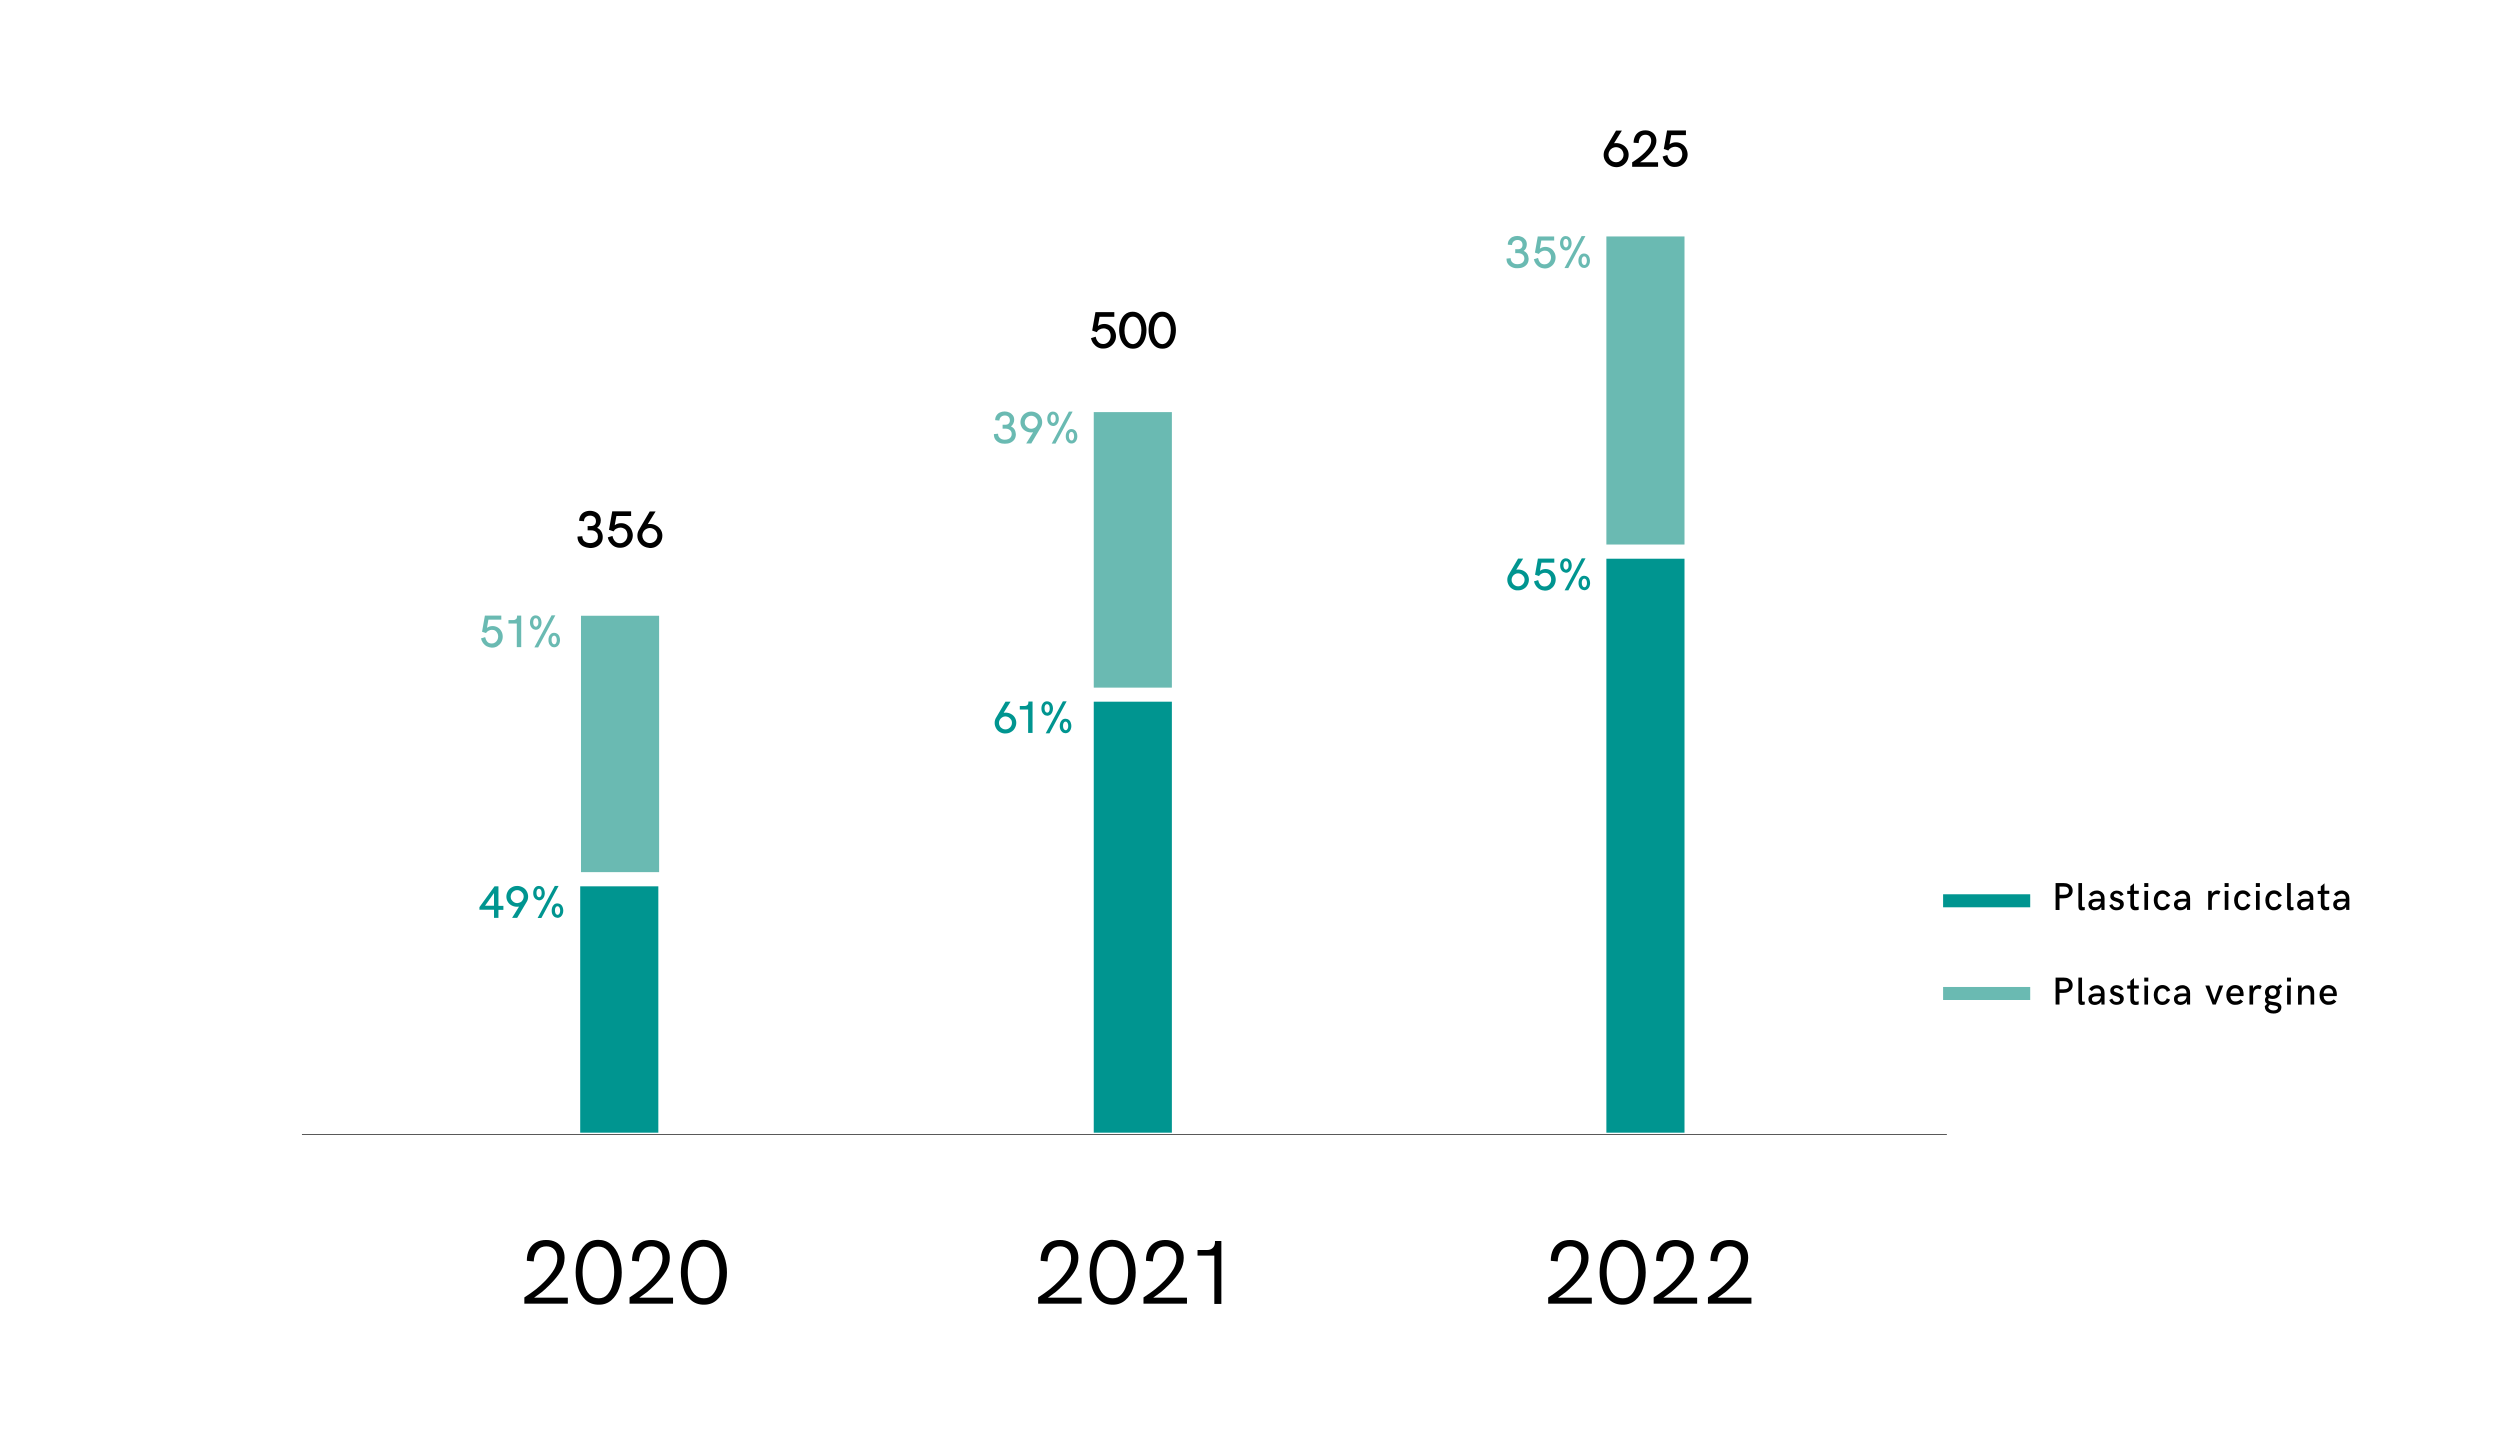 <?xml version="1.0" encoding="utf-8"?>
<!-- Generator: Adobe Illustrator 27.2.0, SVG Export Plug-In . SVG Version: 6.00 Build 0)  -->
<svg version="1.1" id="Livello_1" xmlns="http://www.w3.org/2000/svg" xmlns:xlink="http://www.w3.org/1999/xlink" x="0px" y="0px"
	 viewBox="0 0 1920 1100" style="enable-background:new 0 0 1920 1100;" xml:space="preserve">
<style type="text/css">
	.st0{fill:none;stroke:#000000;stroke-width:0.5;}
	.st1{fill:none;stroke:#009590;stroke-width:10;}
	.st2{fill:none;stroke:#6ABAB2;stroke-width:10;stroke-miterlimit:10;}
	.st3{fill:#009590;}
	.st4{fill:#6ABAB2;}
	.st5{fill:none;stroke:#009590;stroke-width:60;stroke-miterlimit:10;}
	.st6{fill:none;stroke:#6ABAB2;stroke-width:60;stroke-miterlimit:10;}
</style>
<line class="st0" x1="231.9" y1="871.4" x2="1495.2" y2="871.4"/>
<g>
	<path d="M448.3,419.7c-1.5-0.6-2.6-1.6-3.5-2.9s-1.3-2.9-1.3-4.7l3.7-0.3c0,1.1,0.3,2.1,0.8,2.9s1.3,1.4,2.2,1.8s1.9,0.6,3.1,0.6
		c1.1,0,2-0.2,2.9-0.6s1.6-0.9,2.2-1.7s0.8-1.7,0.8-2.8c0-1-0.2-1.9-0.7-2.6s-1.1-1.2-1.9-1.6s-1.8-0.5-2.8-0.5h-2.5V404h2.5
		c1.2,0,2.2-0.3,2.9-1s1-1.6,1-2.8c0-0.9-0.2-1.6-0.6-2.3s-1-1.1-1.6-1.4s-1.5-0.5-2.3-0.5c-0.9,0-1.7,0.2-2.4,0.5s-1.3,0.9-1.7,1.5
		s-0.6,1.4-0.6,2.3l-3.7-0.3c0-1.6,0.4-2.9,1.1-4.1s1.7-2.1,3-2.7s2.7-0.9,4.2-0.9c1.5,0,2.9,0.3,4.2,0.9s2.3,1.4,3,2.5
		s1.1,2.4,1.1,3.9c0,1.2-0.2,2.3-0.7,3.3s-1.2,1.8-2.1,2.5c1.4,0.6,2.5,1.5,3.2,2.8s1.1,2.6,1.1,4.2c0,1.8-0.4,3.3-1.3,4.6
		s-2,2.2-3.5,2.9s-3.1,1-4.9,1C451.4,420.7,449.8,420.4,448.3,419.7z"/>
	<path d="M471.9,419.7c-1.3-0.7-2.4-1.7-3.3-2.9s-1.5-2.6-1.8-4.1l3.6-1.1c0.3,1.6,0.9,2.9,1.9,4s2.2,1.6,3.9,1.6
		c1.1,0,2.1-0.3,3-0.9s1.5-1.3,2-2.3s0.7-1.9,0.7-3s-0.2-2-0.6-2.9s-1-1.6-1.9-2.1s-1.8-0.8-3-0.8c-1,0-2,0.3-3,0.8
		s-1.7,1.2-2.2,2.1l-3.5-1.2l2.5-14.2h14.5v3.6h-11.3l-1.3,7.1c1.4-1.1,3-1.6,4.9-1.6c1.7,0,3.2,0.4,4.6,1.3s2.5,2,3.2,3.4
		s1.2,3,1.2,4.6c0,1.7-0.4,3.3-1.3,4.8s-2,2.6-3.5,3.5s-3.1,1.3-4.9,1.3C474.7,420.7,473.2,420.4,471.9,419.7z"/>
	<path d="M494.3,419.5c-1.5-0.8-2.6-2-3.5-3.4s-1.3-3-1.3-4.7c0-1.8,0.5-3.4,1.4-4.8l8.1-13.8h4.5l-6,9.7c0.6-0.1,1.1-0.1,1.6-0.1
		c1.7,0,3.3,0.4,4.8,1.2s2.6,1.8,3.5,3.2s1.3,2.9,1.3,4.6c0,1.7-0.4,3.2-1.2,4.7s-2,2.6-3.4,3.5s-3.1,1.3-4.9,1.3
		C497.4,420.7,495.7,420.3,494.3,419.5z M502,416.3c0.9-0.5,1.6-1.2,2.1-2.1s0.8-1.8,0.8-2.9c0-1-0.3-2-0.8-2.9s-1.2-1.6-2.1-2.1
		s-1.8-0.8-2.9-0.8c-1,0-2,0.3-2.9,0.8s-1.6,1.2-2.1,2.1s-0.8,1.8-0.8,2.9c0,1,0.3,2,0.8,2.9s1.2,1.6,2.1,2.1s1.8,0.8,2.9,0.8
		C500.1,417.1,501.1,416.8,502,416.3z"/>
</g>
<g>
	<path d="M843,266.7c-1.3-0.7-2.4-1.7-3.3-2.9s-1.5-2.6-1.8-4.1l3.6-1.1c0.3,1.6,0.9,2.9,1.9,4s2.2,1.6,3.9,1.6c1.1,0,2.1-0.3,3-0.9
		s1.5-1.3,2-2.3s0.7-1.9,0.7-3s-0.2-2-0.6-2.9s-1-1.6-1.9-2.1s-1.8-0.8-3-0.8c-1,0-2,0.3-3,0.8s-1.7,1.2-2.2,2.1l-3.5-1.2l2.5-14.2
		h14.5v3.6h-11.3l-1.3,7.1c1.4-1.1,3-1.6,4.9-1.6c1.7,0,3.2,0.4,4.6,1.3s2.5,2,3.2,3.4s1.2,3,1.2,4.6c0,1.7-0.4,3.3-1.3,4.8
		s-2,2.6-3.5,3.5s-3.1,1.3-4.9,1.3C845.8,267.8,844.4,267.4,843,266.7z"/>
	<path d="M864.1,265.6c-1.6-1.5-2.8-3.3-3.5-5.4s-1.1-4.4-1.1-6.6c0-2.3,0.3-4.5,1-6.6s1.8-4,3.4-5.4s3.6-2.2,6-2.2
		c2.3,0,4.2,0.7,5.8,2s2.8,3.1,3.6,5.3s1.2,4.5,1.2,6.9c0,2.4-0.4,4.7-1.2,6.9s-2,3.9-3.5,5.3s-3.5,2-5.7,2
		C867.8,267.8,865.7,267.1,864.1,265.6z M873.8,262.5c1-1.1,1.7-2.4,2.1-4s0.7-3.2,0.7-4.9c0-1.7-0.2-3.3-0.7-4.9s-1.2-2.9-2.1-3.9
		s-2.2-1.6-3.7-1.6s-2.8,0.5-3.7,1.6s-1.7,2.4-2.1,4s-0.7,3.2-0.7,4.9c0,1.7,0.2,3.4,0.7,5s1.2,2.9,2.2,4s2.3,1.6,3.8,1.6
		C871.6,264.1,872.9,263.6,873.8,262.5z"/>
	<path d="M886.7,265.6c-1.6-1.5-2.8-3.3-3.5-5.4s-1.1-4.4-1.1-6.6c0-2.3,0.3-4.5,1-6.6s1.8-4,3.4-5.4s3.6-2.2,6-2.2
		c2.3,0,4.2,0.7,5.8,2s2.8,3.1,3.6,5.3s1.2,4.5,1.2,6.9c0,2.4-0.4,4.7-1.2,6.9s-2,3.9-3.5,5.3s-3.5,2-5.7,2
		C890.4,267.8,888.3,267.1,886.7,265.6z M896.4,262.5c1-1.1,1.7-2.4,2.1-4s0.7-3.2,0.7-4.9c0-1.7-0.2-3.3-0.7-4.9s-1.2-2.9-2.1-3.9
		s-2.2-1.6-3.7-1.6s-2.8,0.5-3.7,1.6s-1.7,2.4-2.1,4s-0.7,3.2-0.7,4.9c0,1.7,0.2,3.4,0.7,5s1.2,2.9,2.2,4s2.3,1.6,3.8,1.6
		C894.3,264.1,895.5,263.6,896.4,262.5z"/>
</g>
<g>
	<path d="M1236.4,127c-1.5-0.8-2.6-2-3.5-3.4c-0.9-1.4-1.3-3-1.3-4.7c0-1.8,0.5-3.4,1.4-4.8l8.1-13.8h4.5l-6,9.7
		c0.6-0.1,1.1-0.1,1.6-0.1c1.7,0,3.3,0.4,4.8,1.2c1.5,0.8,2.6,1.8,3.5,3.2c0.9,1.4,1.3,2.9,1.3,4.6c0,1.7-0.4,3.2-1.2,4.7
		c-0.8,1.4-2,2.6-3.4,3.5c-1.5,0.9-3.1,1.3-4.9,1.3C1239.4,128.3,1237.8,127.9,1236.4,127z M1244,123.8c0.9-0.5,1.6-1.2,2.1-2.1
		c0.5-0.9,0.8-1.8,0.8-2.9c0-1-0.3-2-0.8-2.9c-0.5-0.9-1.2-1.6-2.1-2.1s-1.8-0.8-2.9-0.8c-1,0-2,0.3-2.9,0.8
		c-0.9,0.5-1.6,1.2-2.1,2.1c-0.5,0.9-0.8,1.8-0.8,2.9c0,1,0.3,2,0.8,2.9c0.5,0.9,1.2,1.6,2.1,2.1c0.9,0.5,1.8,0.8,2.9,0.8
		C1242.2,124.6,1243.2,124.4,1244,123.8z"/>
	<path d="M1253.6,124.6c1.6-1,3.3-2.2,5-3.5s3.3-2.7,4.7-4.1c1.6-1.6,2.8-3.1,3.6-4.6c0.8-1.4,1.2-2.9,1.2-4.3
		c0-1.4-0.4-2.6-1.2-3.4c-0.8-0.8-1.8-1.2-3.2-1.2c-1.7,0-2.9,0.6-3.8,1.8s-1.3,2.7-1.4,4.6l-3.9-0.3c0-1.8,0.4-3.5,1.1-4.9
		c0.7-1.5,1.8-2.6,3.1-3.4c1.4-0.8,3-1.2,4.8-1.2c1.7,0,3.1,0.3,4.4,1s2.3,1.6,3,2.8c0.7,1.2,1.1,2.6,1.1,4.2c0,2-0.6,3.9-1.7,5.8
		c-1.1,1.9-2.7,3.8-4.8,5.8c-1.2,1.2-2.3,2.2-3.2,2.9c-0.9,0.7-1.9,1.4-2.8,2h13.8v3.5h-19.9V124.6z"/>
	<path d="M1282,127.2c-1.3-0.7-2.4-1.7-3.3-2.9s-1.5-2.6-1.8-4.1l3.6-1.1c0.3,1.6,0.9,2.9,1.9,4c0.9,1.1,2.2,1.6,3.9,1.6
		c1.1,0,2.1-0.3,3-0.9c0.9-0.6,1.5-1.3,2-2.3s0.7-1.9,0.7-3s-0.2-2-0.6-2.9c-0.4-0.9-1-1.6-1.9-2.1c-0.8-0.5-1.8-0.8-3-0.8
		c-1,0-2,0.3-3,0.8c-0.9,0.5-1.7,1.2-2.2,2.1l-3.5-1.2l2.5-14.2h14.5v3.6h-11.3l-1.3,7.1c1.4-1.1,3-1.6,4.9-1.6
		c1.7,0,3.2,0.4,4.6,1.3c1.4,0.8,2.5,2,3.2,3.4s1.2,3,1.2,4.6c0,1.7-0.4,3.3-1.3,4.8c-0.9,1.5-2,2.6-3.5,3.5
		c-1.5,0.9-3.1,1.3-4.9,1.3C1284.8,128.3,1283.3,127.9,1282,127.2z"/>
</g>
<g>
	<path d="M402.6,996.5c3.5-2.3,6.6-4.4,9.2-6.5c2.6-2.1,4.9-4.3,7-6.4c3.1-3.3,5.3-6.2,6.9-8.9c1.5-2.7,2.3-5.4,2.3-8.3
		c0-2.9-0.8-5.2-2.3-6.8c-1.5-1.6-3.6-2.4-6.1-2.4c-2.9,0-5.2,1-6.9,3.1c-1.7,2.1-2.6,4.9-2.8,8.5l-5.3-0.5c0-3.3,0.6-6.2,1.8-8.6
		c1.2-2.4,3-4.2,5.2-5.5c2.2-1.3,4.9-1.9,7.9-1.9c2.9,0,5.4,0.6,7.5,1.7s3.8,2.8,4.9,4.8c1.2,2.1,1.7,4.5,1.7,7.2
		c0,3.5-0.9,6.9-2.8,10.1c-1.9,3.2-4.8,6.8-8.6,10.6c-2.5,2.5-4.6,4.4-6.2,5.7c-1.7,1.3-3.4,2.5-5.1,3.7l-0.7,0.5h25.9v4.6h-33.4
		V996.5z"/>
	<path d="M449.7,998.3c-2.7-2.5-4.6-5.7-5.8-9.4c-1.2-3.8-1.8-7.7-1.8-11.7c0-4,0.6-7.9,1.7-11.7c1.2-3.8,3.1-6.9,5.7-9.5
		c2.6-2.5,6-3.8,10-3.8c3.8,0,7.1,1.2,9.8,3.5c2.7,2.3,4.7,5.4,6.1,9.3s2.1,7.9,2.1,12.3c0,4.3-0.7,8.3-2,12.1
		c-1.3,3.8-3.3,6.8-5.9,9.1c-2.6,2.3-5.8,3.5-9.5,3.5C455.8,1002.1,452.4,1000.8,449.7,998.3z M466.7,994c1.8-2.1,3.1-4.6,3.8-7.7
		c0.8-3.1,1.2-6.1,1.2-9.2c0-3.2-0.4-6.2-1.2-9.2c-0.8-3-2.1-5.5-3.9-7.5c-1.8-2-4.2-3-7.1-3c-2.9,0-5.2,1-7,3
		c-1.8,2-3.1,4.5-3.9,7.5c-0.8,3-1.2,6.1-1.2,9.3c0,3.2,0.4,6.3,1.2,9.3c0.8,3,2.1,5.6,4,7.6c1.9,2,4.3,3,7.2,3
		C462.6,997.1,464.9,996.1,466.7,994z"/>
	<path d="M483.4,996.5c3.5-2.3,6.6-4.4,9.2-6.5c2.6-2.1,4.9-4.3,7-6.4c3.1-3.3,5.3-6.2,6.9-8.9c1.5-2.7,2.3-5.4,2.3-8.3
		c0-2.9-0.8-5.2-2.3-6.8c-1.5-1.6-3.6-2.4-6.1-2.4c-2.9,0-5.2,1-6.9,3.1c-1.7,2.1-2.6,4.9-2.8,8.5l-5.3-0.5c0-3.3,0.6-6.2,1.8-8.6
		c1.2-2.4,3-4.2,5.2-5.5c2.2-1.3,4.9-1.9,7.9-1.9c2.9,0,5.4,0.6,7.5,1.7s3.8,2.8,4.9,4.8c1.2,2.1,1.7,4.5,1.7,7.2
		c0,3.5-0.9,6.9-2.8,10.1c-1.9,3.2-4.8,6.8-8.6,10.6c-2.5,2.5-4.6,4.4-6.2,5.7c-1.7,1.3-3.4,2.5-5.1,3.7l-0.7,0.5h25.9v4.6h-33.4
		V996.5z"/>
	<path d="M530.5,998.3c-2.7-2.5-4.6-5.7-5.8-9.4c-1.2-3.8-1.8-7.7-1.8-11.7c0-4,0.6-7.9,1.7-11.7c1.2-3.8,3.1-6.9,5.7-9.5
		c2.6-2.5,6-3.8,10-3.8c3.8,0,7.1,1.2,9.8,3.5c2.7,2.3,4.7,5.4,6.1,9.3s2.1,7.9,2.1,12.3c0,4.3-0.7,8.3-2,12.1
		c-1.3,3.8-3.3,6.8-5.9,9.1c-2.6,2.3-5.8,3.5-9.5,3.5C536.7,1002.1,533.2,1000.8,530.5,998.3z M547.5,994c1.8-2.1,3.1-4.6,3.8-7.7
		c0.8-3.1,1.2-6.1,1.2-9.2c0-3.2-0.4-6.2-1.2-9.2c-0.8-3-2.1-5.5-3.9-7.5c-1.8-2-4.2-3-7.1-3c-2.9,0-5.2,1-7,3
		c-1.8,2-3.1,4.5-3.9,7.5c-0.8,3-1.2,6.1-1.2,9.3c0,3.2,0.4,6.3,1.2,9.3c0.8,3,2.1,5.6,4,7.6c1.9,2,4.3,3,7.2,3
		C543.5,997.1,545.8,996.1,547.5,994z"/>
</g>
<g>
	<path d="M797.2,996.5c3.5-2.3,6.6-4.4,9.2-6.5c2.6-2.1,4.9-4.3,7-6.4c3.1-3.3,5.3-6.2,6.9-8.9c1.5-2.7,2.3-5.4,2.3-8.3
		c0-2.9-0.8-5.2-2.3-6.8c-1.5-1.6-3.6-2.4-6.1-2.4c-2.9,0-5.2,1-6.9,3.1c-1.7,2.1-2.6,4.9-2.8,8.5l-5.3-0.5c0-3.3,0.6-6.2,1.8-8.6
		c1.2-2.4,3-4.2,5.2-5.5c2.2-1.3,4.9-1.9,7.9-1.9c2.9,0,5.4,0.6,7.5,1.7s3.8,2.8,4.9,4.8c1.2,2.1,1.7,4.5,1.7,7.2
		c0,3.5-0.9,6.9-2.8,10.1c-1.9,3.2-4.8,6.8-8.6,10.6c-2.5,2.5-4.6,4.4-6.2,5.7c-1.7,1.3-3.4,2.5-5.1,3.7l-0.7,0.5h25.9v4.6h-33.4
		V996.5z"/>
	<path d="M844.4,998.3c-2.7-2.5-4.6-5.7-5.8-9.4c-1.2-3.8-1.8-7.7-1.8-11.7c0-4,0.6-7.9,1.7-11.7c1.2-3.8,3.1-6.9,5.7-9.5
		c2.6-2.5,6-3.8,10-3.8c3.8,0,7.1,1.2,9.8,3.5c2.7,2.3,4.7,5.4,6.1,9.3s2.1,7.9,2.1,12.3c0,4.3-0.7,8.3-2,12.1
		c-1.3,3.8-3.3,6.8-5.9,9.1c-2.6,2.3-5.8,3.5-9.5,3.5C850.6,1002.1,847.1,1000.8,844.4,998.3z M861.4,994c1.8-2.1,3.1-4.6,3.8-7.7
		c0.8-3.1,1.2-6.1,1.2-9.2c0-3.2-0.4-6.2-1.2-9.2c-0.8-3-2.1-5.5-3.9-7.5c-1.8-2-4.2-3-7.1-3c-2.9,0-5.2,1-7,3
		c-1.8,2-3.1,4.5-3.9,7.5c-0.8,3-1.2,6.1-1.2,9.3c0,3.2,0.4,6.3,1.2,9.3c0.8,3,2.1,5.6,4,7.6c1.9,2,4.3,3,7.2,3
		C857.4,997.1,859.7,996.1,861.4,994z"/>
	<path d="M878.1,996.5c3.5-2.3,6.6-4.4,9.2-6.5c2.6-2.1,4.9-4.3,7-6.4c3.1-3.3,5.3-6.2,6.9-8.9c1.5-2.7,2.3-5.4,2.3-8.3
		c0-2.9-0.8-5.2-2.3-6.8c-1.5-1.6-3.6-2.4-6.1-2.4c-2.9,0-5.2,1-6.9,3.1c-1.7,2.1-2.6,4.9-2.8,8.5l-5.3-0.5c0-3.3,0.6-6.2,1.8-8.6
		c1.2-2.4,3-4.2,5.2-5.5c2.2-1.3,4.9-1.9,7.9-1.9c2.9,0,5.4,0.6,7.5,1.7s3.8,2.8,4.9,4.8c1.2,2.1,1.7,4.5,1.7,7.2
		c0,3.5-0.9,6.9-2.8,10.1c-1.9,3.2-4.8,6.8-8.6,10.6c-2.5,2.5-4.6,4.4-6.2,5.7c-1.7,1.3-3.4,2.5-5.1,3.7l-0.7,0.5h25.9v4.6h-33.4
		V996.5z"/>
	<path d="M932.6,964.3h-12.9V960h7.4c1.9,0,3.3-0.6,4.4-1.7c1.1-1.1,1.6-2.6,1.6-4.3v-0.9h4.9v48.3h-5.4V964.3z"/>
</g>
<g>
	<path d="M1189,996.5c3.5-2.3,6.6-4.4,9.2-6.5c2.6-2.1,4.9-4.3,7-6.4c3.1-3.3,5.3-6.2,6.9-8.9c1.5-2.7,2.3-5.4,2.3-8.3
		c0-2.9-0.8-5.2-2.3-6.8c-1.5-1.6-3.6-2.4-6.1-2.4c-2.9,0-5.2,1-6.9,3.1c-1.7,2.1-2.6,4.9-2.8,8.5l-5.3-0.5c0-3.3,0.6-6.2,1.8-8.6
		c1.2-2.4,3-4.2,5.2-5.5c2.2-1.3,4.9-1.9,7.9-1.9c2.9,0,5.4,0.6,7.5,1.7s3.8,2.8,4.9,4.8c1.2,2.1,1.7,4.5,1.7,7.2
		c0,3.5-0.9,6.9-2.8,10.1c-1.9,3.2-4.8,6.8-8.6,10.6c-2.5,2.5-4.6,4.4-6.2,5.7c-1.7,1.3-3.4,2.5-5.1,3.7l-0.7,0.5h25.9v4.6H1189
		V996.5z"/>
	<path d="M1236.1,998.3c-2.7-2.5-4.6-5.7-5.8-9.4c-1.2-3.8-1.8-7.7-1.8-11.7c0-4,0.6-7.9,1.7-11.7c1.2-3.8,3.1-6.9,5.7-9.5
		c2.6-2.5,6-3.8,10-3.8c3.8,0,7.1,1.2,9.8,3.5c2.7,2.3,4.7,5.4,6.1,9.3s2.1,7.9,2.1,12.3c0,4.3-0.7,8.3-2,12.1
		c-1.3,3.8-3.3,6.8-5.9,9.1c-2.6,2.3-5.8,3.5-9.5,3.5C1242.3,1002.1,1238.8,1000.8,1236.1,998.3z M1253.2,994
		c1.8-2.1,3.1-4.6,3.8-7.7c0.8-3.1,1.2-6.1,1.2-9.2c0-3.2-0.4-6.2-1.2-9.2c-0.8-3-2.1-5.5-3.9-7.5c-1.8-2-4.2-3-7.1-3
		c-2.9,0-5.2,1-7,3c-1.8,2-3.1,4.5-3.9,7.5c-0.8,3-1.2,6.1-1.2,9.3c0,3.2,0.4,6.3,1.2,9.3c0.8,3,2.1,5.6,4,7.6c1.9,2,4.3,3,7.2,3
		C1249.1,997.1,1251.4,996.1,1253.2,994z"/>
	<path d="M1269.9,996.5c3.5-2.3,6.6-4.4,9.2-6.5c2.6-2.1,4.9-4.3,7-6.4c3.1-3.3,5.3-6.2,6.9-8.9c1.5-2.7,2.3-5.4,2.3-8.3
		c0-2.9-0.8-5.2-2.3-6.8c-1.5-1.6-3.6-2.4-6.1-2.4c-2.9,0-5.2,1-6.9,3.1c-1.7,2.1-2.6,4.9-2.8,8.5l-5.3-0.5c0-3.3,0.6-6.2,1.8-8.6
		c1.2-2.4,3-4.2,5.2-5.5c2.2-1.3,4.9-1.9,7.9-1.9c2.9,0,5.4,0.6,7.5,1.7s3.8,2.8,4.9,4.8c1.2,2.1,1.7,4.5,1.7,7.2
		c0,3.5-0.9,6.9-2.8,10.1c-1.9,3.2-4.8,6.8-8.6,10.6c-2.5,2.5-4.6,4.4-6.2,5.7c-1.7,1.3-3.4,2.5-5.1,3.7l-0.7,0.5h25.9v4.6h-33.4
		V996.5z"/>
	<path d="M1311.6,996.5c3.5-2.3,6.6-4.4,9.2-6.5c2.6-2.1,4.9-4.3,7-6.4c3.1-3.3,5.3-6.2,6.9-8.9c1.5-2.7,2.3-5.4,2.3-8.3
		c0-2.9-0.8-5.2-2.3-6.8c-1.5-1.6-3.6-2.4-6.1-2.4c-2.9,0-5.2,1-6.9,3.1c-1.7,2.1-2.6,4.9-2.8,8.5l-5.3-0.5c0-3.3,0.6-6.2,1.8-8.6
		c1.2-2.4,3-4.2,5.2-5.5c2.2-1.3,4.9-1.9,7.9-1.9c2.9,0,5.4,0.6,7.5,1.7s3.8,2.8,4.9,4.8c1.2,2.1,1.7,4.5,1.7,7.2
		c0,3.5-0.9,6.9-2.8,10.1c-1.9,3.2-4.8,6.8-8.6,10.6c-2.5,2.5-4.6,4.4-6.2,5.7c-1.7,1.3-3.4,2.5-5.1,3.7l-0.7,0.5h25.9v4.6h-33.4
		V996.5z"/>
</g>
<g>
	<g>
		<path d="M1578.8,678.2h6.1c1.4,0,2.6,0.2,3.6,0.7s1.9,1.1,2.4,2c0.6,0.9,0.9,1.9,0.9,3.2c0,1.2-0.3,2.3-0.9,3.1
			c-0.6,0.9-1.4,1.5-2.4,2s-2.3,0.7-3.6,0.7h-3.2v9h-3V678.2z M1584.9,687.2c2.7,0,4-1,4-3.1c0-1-0.3-1.8-1-2.4
			c-0.7-0.6-1.7-0.8-3-0.8h-3.2v6.3H1584.9z"/>
		<path d="M1596.8,698.4c-0.4-0.5-0.6-1.3-0.6-2.4v-17.8h2.8v17.6c0,0.2,0.1,0.4,0.2,0.6c0.2,0.2,0.4,0.3,0.7,0.3
			c0.4,0,0.8,0,1.2-0.1v2.3c-0.3,0.1-0.7,0.1-1.1,0.2c-0.4,0.1-0.8,0.1-1.2,0.1C1597.9,699.2,1597.2,698.9,1596.8,698.4z"/>
		<path d="M1606.3,698.6c-0.8-0.4-1.4-0.9-1.8-1.6c-0.4-0.7-0.6-1.5-0.6-2.5c0-1.5,0.5-2.5,1.6-3.2c1.1-0.7,2.6-1,4.5-1h3.6
			c0-1.2-0.3-2.2-0.8-2.9s-1.4-1-2.5-1c-0.9,0-1.6,0.2-2.2,0.6s-1.1,0.9-1.5,1.5l-2.1-1.6c0.7-1,1.5-1.7,2.5-2.2
			c1-0.5,2.1-0.8,3.3-0.8c1.3,0,2.3,0.3,3.2,0.8c0.9,0.5,1.6,1.2,2.1,2.1c0.5,0.9,0.7,2,0.7,3.1v8.9h-2.4l-0.1-2.5
			c-0.5,1-1.2,1.7-2.1,2.1c-0.8,0.4-1.8,0.7-2.8,0.7C1607.9,699.2,1607,699,1606.3,698.6z M1611.4,696.1c0.7-0.4,1.2-1,1.5-1.6
			c0.4-0.7,0.6-1.4,0.6-2.1h-3.4c-1.1,0-2,0.2-2.6,0.6s-0.9,0.9-0.9,1.7c0,0.7,0.2,1.2,0.7,1.5c0.4,0.4,1,0.5,1.8,0.5
			C1610,696.8,1610.8,696.6,1611.4,696.1z"/>
		<path d="M1623.1,698.7c-0.8-0.3-1.5-0.8-2-1.4s-0.9-1.2-1.2-1.9l2.3-1.1c0.3,0.8,0.7,1.4,1.2,1.9c0.5,0.5,1.3,0.7,2.2,0.7
			c0.8,0,1.5-0.2,1.9-0.6c0.5-0.4,0.7-0.9,0.7-1.5c0-0.4-0.1-0.8-0.4-1.1s-0.6-0.5-1-0.7c-0.4-0.2-1-0.4-1.7-0.6
			c-0.9-0.3-1.7-0.5-2.3-0.8s-1.1-0.7-1.5-1.2c-0.4-0.5-0.6-1.2-0.6-2.1c0-0.9,0.2-1.7,0.7-2.3c0.5-0.6,1.1-1.1,1.8-1.5
			c0.8-0.3,1.6-0.5,2.5-0.5c1.2,0,2.2,0.3,3.1,0.8c0.9,0.5,1.6,1.3,2.1,2.2l-2.2,1.2c-0.7-1.3-1.7-2-3.1-2c-0.7,0-1.2,0.2-1.6,0.5
			s-0.6,0.7-0.6,1.2c0,0.4,0.1,0.7,0.4,0.9s0.6,0.5,1,0.6c0.4,0.2,0.9,0.3,1.6,0.5c1,0.3,1.8,0.6,2.4,0.9s1.2,0.7,1.6,1.3
			c0.5,0.6,0.7,1.4,0.7,2.3c0,1-0.3,1.9-0.8,2.6c-0.5,0.7-1.2,1.2-2,1.6c-0.8,0.3-1.7,0.5-2.6,0.5
			C1624.8,699.2,1623.9,699,1623.1,698.7z"/>
		<path d="M1637.1,698c-0.7-0.8-1-1.8-1-3.1v-8.3h-2.4v-2.4h2.4v-3.5l2.8-2.3v5.7h3.7v2.4h-3.7v8c0,0.7,0.2,1.3,0.5,1.6
			s0.7,0.5,1.3,0.5c0.3,0,0.6,0,0.9-0.1c0.3-0.1,0.6-0.2,0.9-0.3v2.5c-0.2,0.1-0.6,0.2-1,0.3c-0.4,0.1-0.9,0.1-1.3,0.1
			C1638.8,699.2,1637.8,698.8,1637.1,698z"/>
		<path d="M1646.8,678.2h3.1v3h-3.1V678.2z M1646.9,684.2h2.8v14.6h-2.8V684.2z"/>
		<path d="M1657.2,698.1c-1-0.7-1.8-1.6-2.3-2.8c-0.5-1.2-0.8-2.4-0.8-3.8c0-1.3,0.2-2.6,0.8-3.8c0.5-1.2,1.3-2.1,2.3-2.8
			s2.2-1.1,3.6-1.1c1.4,0,2.6,0.4,3.6,1.1s1.8,1.7,2.4,3l-2.7,1.1c-0.2-0.8-0.6-1.5-1.2-1.9c-0.6-0.5-1.3-0.7-2.1-0.7
			c-0.9,0-1.6,0.2-2.2,0.7s-1,1.1-1.2,1.9c-0.3,0.8-0.4,1.6-0.4,2.5c0,0.9,0.1,1.7,0.4,2.5c0.3,0.8,0.7,1.4,1.2,1.9s1.3,0.7,2.2,0.7
			c0.8,0,1.5-0.2,2.1-0.7s1-1.1,1.2-1.9l2.5,1c-0.5,1.3-1.2,2.3-2.2,3s-2.2,1.1-3.6,1.1C1659.5,699.2,1658.2,698.8,1657.2,698.1z"/>
		<path d="M1672,698.6c-0.8-0.4-1.4-0.9-1.8-1.6c-0.4-0.7-0.6-1.5-0.6-2.5c0-1.5,0.5-2.5,1.6-3.2c1.1-0.7,2.6-1,4.5-1h3.6
			c0-1.2-0.3-2.2-0.8-2.9s-1.4-1-2.5-1c-0.9,0-1.6,0.2-2.2,0.6s-1.1,0.9-1.5,1.5l-2.1-1.6c0.7-1,1.5-1.7,2.5-2.2
			c1-0.5,2.1-0.8,3.3-0.8c1.3,0,2.3,0.3,3.2,0.8c0.9,0.5,1.6,1.2,2.1,2.1c0.5,0.9,0.7,2,0.7,3.1v8.9h-2.4l-0.1-2.5
			c-0.5,1-1.2,1.7-2.1,2.1c-0.8,0.4-1.8,0.7-2.8,0.7C1673.6,699.2,1672.7,699,1672,698.6z M1677.2,696.1c0.7-0.4,1.2-1,1.5-1.6
			c0.4-0.7,0.6-1.4,0.6-2.1h-3.4c-1.1,0-2,0.2-2.6,0.6s-0.9,0.9-0.9,1.7c0,0.7,0.2,1.2,0.7,1.5c0.4,0.4,1,0.5,1.8,0.5
			C1675.8,696.8,1676.5,696.6,1677.2,696.1z"/>
		<path d="M1695.8,684.2h2.8v2.5c0.3-0.9,0.9-1.6,1.7-2.1s1.6-0.8,2.5-0.8c0.5,0,0.9,0.1,1.4,0.2c0.4,0.2,0.8,0.4,1.1,0.7l-1.2,2.4
			c-0.5-0.4-1-0.5-1.7-0.5c-0.7,0-1.3,0.2-1.9,0.6c-0.6,0.4-1,1-1.3,1.8s-0.5,1.8-0.5,3v6.8h-2.8V684.2z"/>
		<path d="M1708.5,678.2h3.1v3h-3.1V678.2z M1708.6,684.2h2.8v14.6h-2.8V684.2z"/>
		<path d="M1718.9,698.1c-1-0.7-1.8-1.6-2.3-2.8c-0.5-1.2-0.8-2.4-0.8-3.8c0-1.3,0.2-2.6,0.8-3.8c0.5-1.2,1.3-2.1,2.3-2.8
			s2.2-1.1,3.6-1.1c1.4,0,2.6,0.4,3.6,1.1s1.8,1.7,2.4,3l-2.7,1.1c-0.2-0.8-0.6-1.5-1.2-1.9c-0.6-0.5-1.3-0.7-2.1-0.7
			c-0.9,0-1.6,0.2-2.2,0.7s-1,1.1-1.2,1.9c-0.3,0.8-0.4,1.6-0.4,2.5c0,0.9,0.1,1.7,0.4,2.5c0.3,0.8,0.7,1.4,1.2,1.9s1.3,0.7,2.2,0.7
			c0.8,0,1.5-0.2,2.1-0.7s1-1.1,1.2-1.9l2.5,1c-0.5,1.3-1.2,2.3-2.2,3s-2.2,1.1-3.6,1.1C1721.1,699.2,1719.9,698.8,1718.9,698.1z"/>
		<path d="M1732.5,678.2h3.1v3h-3.1V678.2z M1732.6,684.2h2.8v14.6h-2.8V684.2z"/>
		<path d="M1742.9,698.1c-1-0.7-1.8-1.6-2.3-2.8c-0.5-1.2-0.8-2.4-0.8-3.8c0-1.3,0.2-2.6,0.8-3.8c0.5-1.2,1.3-2.1,2.3-2.8
			s2.2-1.1,3.6-1.1c1.4,0,2.6,0.4,3.6,1.1s1.8,1.7,2.4,3l-2.7,1.1c-0.2-0.8-0.6-1.5-1.2-1.9c-0.6-0.5-1.3-0.7-2.1-0.7
			c-0.9,0-1.6,0.2-2.2,0.7s-1,1.1-1.2,1.9c-0.3,0.8-0.4,1.6-0.4,2.5c0,0.9,0.1,1.7,0.4,2.5c0.3,0.8,0.7,1.4,1.2,1.9s1.3,0.7,2.2,0.7
			c0.8,0,1.5-0.2,2.1-0.7s1-1.1,1.2-1.9l2.5,1c-0.5,1.3-1.2,2.3-2.2,3s-2.2,1.1-3.6,1.1C1745.1,699.2,1743.9,698.8,1742.9,698.1z"/>
		<path d="M1757.1,698.4c-0.4-0.5-0.6-1.3-0.6-2.4v-17.8h2.8v17.6c0,0.2,0.1,0.4,0.2,0.6c0.2,0.2,0.4,0.3,0.7,0.3
			c0.4,0,0.8,0,1.2-0.1v2.3c-0.3,0.1-0.7,0.1-1.1,0.2c-0.4,0.1-0.8,0.1-1.2,0.1C1758.2,699.2,1757.5,698.9,1757.1,698.4z"/>
		<path d="M1766.6,698.6c-0.8-0.4-1.3-0.9-1.8-1.6c-0.4-0.7-0.6-1.5-0.6-2.5c0-1.5,0.5-2.5,1.6-3.2c1.1-0.7,2.6-1,4.5-1h3.6
			c0-1.2-0.3-2.2-0.8-2.9s-1.4-1-2.5-1c-0.9,0-1.6,0.2-2.2,0.6s-1.1,0.9-1.5,1.5l-2.1-1.6c0.7-1,1.5-1.7,2.5-2.2
			c1-0.5,2.1-0.8,3.3-0.8c1.3,0,2.3,0.3,3.2,0.8c0.9,0.5,1.6,1.2,2.1,2.1c0.5,0.9,0.7,2,0.7,3.1v8.9h-2.4l-0.1-2.5
			c-0.5,1-1.2,1.7-2.1,2.1c-0.8,0.4-1.8,0.7-2.8,0.7C1768.2,699.2,1767.4,699,1766.6,698.6z M1771.8,696.1c0.7-0.4,1.2-1,1.5-1.6
			c0.4-0.7,0.6-1.4,0.6-2.1h-3.4c-1.1,0-2,0.2-2.6,0.6s-0.9,0.9-0.9,1.7c0,0.7,0.2,1.2,0.7,1.5c0.4,0.4,1,0.5,1.8,0.5
			C1770.4,696.8,1771.1,696.6,1771.8,696.1z"/>
		<path d="M1783.4,698c-0.7-0.8-1-1.8-1-3.1v-8.3h-2.4v-2.4h2.4v-3.5l2.8-2.3v5.7h3.7v2.4h-3.7v8c0,0.7,0.2,1.3,0.5,1.6
			s0.7,0.5,1.3,0.5c0.3,0,0.6,0,0.9-0.1c0.3-0.1,0.6-0.2,0.9-0.3v2.5c-0.2,0.1-0.6,0.2-1,0.3c-0.4,0.1-0.9,0.1-1.3,0.1
			C1785.1,699.2,1784.1,698.8,1783.4,698z"/>
		<path d="M1794.3,698.6c-0.8-0.4-1.3-0.9-1.8-1.6c-0.4-0.7-0.6-1.5-0.6-2.5c0-1.5,0.5-2.5,1.6-3.2c1.1-0.7,2.6-1,4.5-1h3.6
			c0-1.2-0.3-2.2-0.8-2.9s-1.4-1-2.5-1c-0.9,0-1.6,0.2-2.2,0.6s-1.1,0.9-1.5,1.5l-2.1-1.6c0.7-1,1.5-1.7,2.5-2.2
			c1-0.5,2.1-0.8,3.3-0.8c1.3,0,2.3,0.3,3.2,0.8c0.9,0.5,1.6,1.2,2.1,2.1c0.5,0.9,0.7,2,0.7,3.1v8.9h-2.4l-0.1-2.5
			c-0.5,1-1.2,1.7-2.1,2.1c-0.8,0.4-1.8,0.7-2.8,0.7C1796,699.2,1795.1,699,1794.3,698.6z M1799.5,696.1c0.7-0.4,1.2-1,1.5-1.6
			c0.4-0.7,0.6-1.4,0.6-2.1h-3.4c-1.1,0-2,0.2-2.6,0.6s-0.9,0.9-0.9,1.7c0,0.7,0.2,1.2,0.7,1.5c0.4,0.4,1,0.5,1.8,0.5
			C1798.1,696.8,1798.9,696.6,1799.5,696.1z"/>
	</g>
</g>
<g>
	<g>
		<path d="M1578.8,750.8h6.1c1.4,0,2.6,0.2,3.6,0.7s1.9,1.1,2.4,2c0.6,0.9,0.9,1.9,0.9,3.2c0,1.2-0.3,2.3-0.9,3.1
			c-0.6,0.9-1.4,1.5-2.4,2s-2.3,0.7-3.6,0.7h-3.2v9h-3V750.8z M1584.9,759.8c2.7,0,4-1,4-3.1c0-1-0.3-1.8-1-2.4
			c-0.7-0.6-1.7-0.8-3-0.8h-3.2v6.3H1584.9z"/>
		<path d="M1596.8,771c-0.4-0.5-0.6-1.3-0.6-2.4v-17.8h2.8v17.6c0,0.2,0.1,0.4,0.2,0.6c0.2,0.2,0.4,0.3,0.7,0.3c0.4,0,0.8,0,1.2-0.1
			v2.3c-0.3,0.1-0.7,0.1-1.1,0.2c-0.4,0.1-0.8,0.1-1.2,0.1C1597.9,771.8,1597.2,771.6,1596.8,771z"/>
		<path d="M1606.3,771.3c-0.8-0.4-1.4-0.9-1.8-1.6c-0.4-0.7-0.6-1.5-0.6-2.5c0-1.5,0.5-2.5,1.6-3.2c1.1-0.7,2.6-1,4.5-1h3.6
			c0-1.2-0.3-2.2-0.8-2.9s-1.4-1-2.5-1c-0.9,0-1.6,0.2-2.2,0.6s-1.1,0.9-1.5,1.5l-2.1-1.6c0.7-1,1.5-1.7,2.5-2.2
			c1-0.5,2.1-0.8,3.3-0.8c1.3,0,2.3,0.3,3.2,0.8c0.9,0.5,1.6,1.2,2.1,2.1c0.5,0.9,0.7,2,0.7,3.1v8.9h-2.4l-0.1-2.5
			c-0.5,1-1.2,1.7-2.1,2.1c-0.8,0.4-1.8,0.7-2.8,0.7C1607.9,771.8,1607,771.6,1606.3,771.3z M1611.4,768.8c0.7-0.4,1.2-1,1.5-1.6
			c0.4-0.7,0.6-1.4,0.6-2.1h-3.4c-1.1,0-2,0.2-2.6,0.6s-0.9,0.9-0.9,1.7c0,0.7,0.2,1.2,0.7,1.5c0.4,0.4,1,0.5,1.8,0.5
			C1610,769.4,1610.8,769.2,1611.4,768.8z"/>
		<path d="M1623.1,771.3c-0.8-0.3-1.5-0.8-2-1.4s-0.9-1.2-1.2-1.9l2.3-1.1c0.3,0.8,0.7,1.4,1.2,1.9c0.5,0.5,1.3,0.7,2.2,0.7
			c0.8,0,1.5-0.2,1.9-0.6c0.5-0.4,0.7-0.9,0.7-1.5c0-0.4-0.1-0.8-0.4-1.1s-0.6-0.5-1-0.7c-0.4-0.2-1-0.4-1.7-0.6
			c-0.9-0.3-1.7-0.5-2.3-0.8s-1.1-0.7-1.5-1.2c-0.4-0.5-0.6-1.2-0.6-2.1c0-0.9,0.2-1.7,0.7-2.3c0.5-0.6,1.1-1.1,1.8-1.5
			c0.8-0.3,1.6-0.5,2.5-0.5c1.2,0,2.2,0.3,3.1,0.8c0.9,0.5,1.6,1.3,2.1,2.2l-2.2,1.2c-0.7-1.3-1.7-2-3.1-2c-0.7,0-1.2,0.2-1.6,0.5
			s-0.6,0.7-0.6,1.2c0,0.4,0.1,0.7,0.4,0.9s0.6,0.5,1,0.6c0.4,0.2,0.9,0.3,1.6,0.5c1,0.3,1.8,0.6,2.4,0.9s1.2,0.7,1.6,1.3
			c0.5,0.6,0.7,1.4,0.7,2.3c0,1-0.3,1.9-0.8,2.6c-0.5,0.7-1.2,1.2-2,1.6c-0.8,0.3-1.7,0.5-2.6,0.5
			C1624.8,771.8,1623.9,771.6,1623.1,771.3z"/>
		<path d="M1637.1,770.7c-0.7-0.8-1-1.8-1-3.1v-8.3h-2.4v-2.4h2.4v-3.5l2.8-2.3v5.7h3.7v2.4h-3.7v8c0,0.7,0.2,1.3,0.5,1.6
			s0.7,0.5,1.3,0.5c0.3,0,0.6,0,0.9-0.1c0.3-0.1,0.6-0.2,0.9-0.3v2.5c-0.2,0.1-0.6,0.2-1,0.3c-0.4,0.1-0.9,0.1-1.3,0.1
			C1638.8,771.8,1637.8,771.4,1637.1,770.7z"/>
		<path d="M1646.8,750.8h3.1v3h-3.1V750.8z M1646.9,756.9h2.8v14.6h-2.8V756.9z"/>
		<path d="M1657.2,770.8c-1-0.7-1.8-1.6-2.3-2.8c-0.5-1.2-0.8-2.4-0.8-3.8c0-1.3,0.2-2.6,0.8-3.8c0.5-1.2,1.3-2.1,2.3-2.8
			s2.2-1.1,3.6-1.1c1.4,0,2.6,0.4,3.6,1.1s1.8,1.7,2.4,3l-2.7,1.1c-0.2-0.8-0.6-1.5-1.2-1.9c-0.6-0.5-1.3-0.7-2.1-0.7
			c-0.9,0-1.6,0.2-2.2,0.7s-1,1.1-1.2,1.9c-0.3,0.8-0.4,1.6-0.4,2.5c0,0.9,0.1,1.7,0.4,2.5c0.3,0.8,0.7,1.4,1.2,1.9s1.3,0.7,2.2,0.7
			c0.8,0,1.5-0.2,2.1-0.7s1-1.1,1.2-1.9l2.5,1c-0.5,1.3-1.2,2.3-2.2,3s-2.2,1.1-3.6,1.1C1659.5,771.8,1658.2,771.5,1657.2,770.8z"/>
		<path d="M1672,771.3c-0.8-0.4-1.4-0.9-1.8-1.6c-0.4-0.7-0.6-1.5-0.6-2.5c0-1.5,0.5-2.5,1.6-3.2c1.1-0.7,2.6-1,4.5-1h3.6
			c0-1.2-0.3-2.2-0.8-2.9s-1.4-1-2.5-1c-0.9,0-1.6,0.2-2.2,0.6s-1.1,0.9-1.5,1.5l-2.1-1.6c0.7-1,1.5-1.7,2.5-2.2
			c1-0.5,2.1-0.8,3.3-0.8c1.3,0,2.3,0.3,3.2,0.8c0.9,0.5,1.6,1.2,2.1,2.1c0.5,0.9,0.7,2,0.7,3.1v8.9h-2.4l-0.1-2.5
			c-0.5,1-1.2,1.7-2.1,2.1c-0.8,0.4-1.8,0.7-2.8,0.7C1673.6,771.8,1672.7,771.6,1672,771.3z M1677.2,768.8c0.7-0.4,1.2-1,1.5-1.6
			c0.4-0.7,0.6-1.4,0.6-2.1h-3.4c-1.1,0-2,0.2-2.6,0.6s-0.9,0.9-0.9,1.7c0,0.7,0.2,1.2,0.7,1.5c0.4,0.4,1,0.5,1.8,0.5
			C1675.8,769.4,1676.5,769.2,1677.2,768.8z"/>
		<path d="M1693.7,756.9h3.1l3.8,11l3.8-11h3l-5.7,14.6h-2.4L1693.7,756.9z"/>
		<path d="M1713,770.7c-1.1-0.7-1.8-1.6-2.4-2.7c-0.5-1.1-0.8-2.4-0.8-3.8c0-1.3,0.2-2.6,0.8-3.8c0.5-1.2,1.3-2.1,2.3-2.8
			s2.3-1.1,3.7-1.1c1.5,0,2.8,0.4,3.8,1.1s1.7,1.6,2.1,2.7c0.4,1.1,0.6,2.3,0.6,3.5c0,0.5,0,0.9-0.1,1.2h-10.1
			c0.1,1.2,0.4,2.2,1.1,3c0.7,0.8,1.6,1.1,2.9,1.1c0.8,0,1.5-0.1,2.1-0.4c0.6-0.2,1.2-0.6,1.7-1.2l2,1.7c-0.8,0.8-1.7,1.5-2.6,1.9
			c-0.9,0.4-2,0.6-3.2,0.6C1715.3,771.8,1714,771.4,1713,770.7z M1720.3,763c-0.1-1.2-0.4-2.2-1-2.9c-0.6-0.7-1.5-1.1-2.7-1.1
			c-1.1,0-2,0.4-2.6,1.1c-0.6,0.7-1,1.7-1.1,2.9H1720.3z"/>
		<path d="M1727.5,756.9h2.8v2.5c0.3-0.9,0.9-1.6,1.7-2.1s1.6-0.8,2.5-0.8c0.5,0,0.9,0.1,1.4,0.2c0.4,0.2,0.8,0.4,1.1,0.7l-1.2,2.4
			c-0.5-0.4-1-0.5-1.7-0.5c-0.7,0-1.3,0.2-1.9,0.6c-0.6,0.4-1,1-1.3,1.8s-0.5,1.8-0.5,3v6.8h-2.8V756.9z"/>
		<path d="M1749.3,770.1c0.8,0.2,1.5,0.6,2,1.2c0.5,0.6,0.8,1.4,0.8,2.4c0,1-0.3,1.9-0.8,2.6c-0.5,0.7-1.3,1.2-2.2,1.6
			s-2,0.5-3.1,0.5c-1.3,0-2.5-0.2-3.5-0.7s-1.8-1-2.3-1.8c-0.5-0.8-0.8-1.6-0.8-2.6c0-0.2,0-0.4,0-0.6l1.8-1.8
			c-1.1-0.6-1.7-1.6-1.7-2.9c0-0.5,0.1-1,0.3-1.5c0.2-0.4,0.5-0.8,0.9-1.2c-0.4-0.5-0.7-1-0.9-1.5c-0.2-0.6-0.3-1.2-0.3-1.8
			c0-1,0.3-1.9,0.8-2.7c0.5-0.8,1.2-1.4,2.1-1.9c0.9-0.4,1.8-0.7,2.9-0.7c0.7,0,1.3,0.1,2,0.3c0.6,0.2,1.2,0.5,1.7,0.8l2.2-1.9
			l1.5,1.9l-2.3,1.8c0.4,0.7,0.6,1.6,0.6,2.5c0,1-0.3,1.9-0.8,2.7c-0.5,0.8-1.2,1.4-2,1.8c-0.9,0.4-1.8,0.6-2.9,0.6
			c-1,0-1.9-0.2-2.8-0.6c-0.4,0.2-0.5,0.6-0.5,1c0,0.4,0.2,0.8,0.5,1c0.3,0.2,0.8,0.4,1.3,0.5c0.5,0.1,1.3,0.2,2.3,0.4
			C1747.4,769.6,1748.5,769.8,1749.3,770.1z M1748.5,775.5c0.6-0.4,1-0.9,1-1.5c0-0.4-0.1-0.8-0.4-1c-0.3-0.2-0.7-0.4-1.1-0.5
			c-0.5-0.1-1.1-0.2-2-0.4l-0.6-0.1c-0.9-0.1-1.6-0.3-2.2-0.4l-1.2,1.7c0,0.5,0.2,1,0.6,1.4c0.4,0.4,0.8,0.7,1.5,1
			c0.6,0.2,1.3,0.3,2.1,0.3C1747,776,1747.8,775.8,1748.5,775.5z M1743.8,759.3c-0.4,0.3-0.8,0.6-1,1.1c-0.2,0.5-0.3,1-0.3,1.5
			c0,0.9,0.3,1.6,0.8,2.1c0.5,0.5,1.2,0.8,2.1,0.8c0.9,0,1.6-0.3,2.1-0.8c0.5-0.5,0.8-1.3,0.8-2.1c0-0.6-0.1-1.1-0.3-1.5
			c-0.2-0.5-0.6-0.8-1-1.1s-0.9-0.4-1.5-0.4C1744.8,758.9,1744.3,759,1743.8,759.3z"/>
		<path d="M1756.4,750.8h3.1v3h-3.1V750.8z M1756.5,756.9h2.8v14.6h-2.8V756.9z"/>
		<path d="M1764.9,756.9h2.8v2.2c0.5-0.8,1.2-1.4,2-1.8s1.6-0.6,2.5-0.6c1.2,0,2.1,0.3,2.9,0.8s1.3,1.3,1.7,2.2
			c0.4,0.9,0.5,1.9,0.5,3v8.8h-2.8V763c0-1.1-0.3-2-0.8-2.7s-1.3-1.1-2.3-1.1c-1.1,0-2,0.4-2.7,1.2c-0.7,0.8-1,1.9-1,3.4v7.8h-2.8
			V756.9z"/>
		<path d="M1784.6,770.7c-1.1-0.7-1.8-1.6-2.4-2.7c-0.5-1.1-0.8-2.4-0.8-3.8c0-1.3,0.2-2.6,0.8-3.8c0.5-1.2,1.3-2.1,2.3-2.8
			s2.3-1.1,3.7-1.1c1.5,0,2.8,0.4,3.8,1.1s1.7,1.6,2.1,2.7c0.4,1.1,0.6,2.3,0.6,3.5c0,0.5,0,0.9-0.1,1.2h-10.1
			c0.1,1.2,0.4,2.2,1.1,3c0.7,0.8,1.6,1.1,2.9,1.1c0.8,0,1.5-0.1,2.1-0.4c0.6-0.2,1.2-0.6,1.7-1.2l2,1.7c-0.8,0.8-1.7,1.5-2.6,1.9
			c-0.9,0.4-2,0.6-3.2,0.6C1786.9,771.8,1785.6,771.4,1784.6,770.7z M1791.9,763c-0.1-1.2-0.4-2.2-1-2.9c-0.6-0.7-1.5-1.1-2.7-1.1
			c-1.1,0-2,0.4-2.6,1.1c-0.6,0.7-1,1.7-1.1,2.9H1791.9z"/>
	</g>
</g>
<line class="st1" x1="1559.2" y1="691.8" x2="1492.3" y2="691.8"/>
<line class="st2" x1="1559.2" y1="763" x2="1492.3" y2="763"/>
<g>
	<path class="st4" d="M1161.2,205.2c-1.3-0.6-2.3-1.4-3.1-2.5c-0.8-1.1-1.1-2.5-1.1-4.1l3.2-0.3c0,1,0.2,1.8,0.7,2.5
		c0.5,0.7,1.1,1.2,1.9,1.6c0.8,0.4,1.7,0.5,2.7,0.5c0.9,0,1.8-0.2,2.6-0.5c0.8-0.3,1.4-0.8,1.9-1.5s0.7-1.5,0.7-2.4
		c0-0.9-0.2-1.6-0.6-2.2c-0.4-0.6-1-1.1-1.7-1.4c-0.7-0.3-1.5-0.5-2.5-0.5h-2.2v-3h2.2c1.1,0,1.9-0.3,2.5-0.9
		c0.6-0.6,0.9-1.4,0.9-2.5c0-0.8-0.2-1.4-0.5-2c-0.4-0.6-0.8-1-1.4-1.3c-0.6-0.3-1.3-0.4-2-0.4c-0.8,0-1.5,0.2-2.1,0.5
		c-0.6,0.3-1.1,0.8-1.5,1.4c-0.4,0.6-0.5,1.3-0.6,2l-3.2-0.3c0-1.4,0.3-2.6,1-3.6c0.7-1,1.5-1.8,2.6-2.3c1.1-0.5,2.3-0.8,3.7-0.8
		c1.3,0,2.5,0.3,3.6,0.8c1.1,0.5,2,1.3,2.7,2.2c0.7,1,1,2.1,1,3.4c0,1-0.2,2-0.6,2.9c-0.4,0.9-1,1.6-1.8,2.2
		c1.2,0.5,2.2,1.4,2.8,2.4s0.9,2.3,1,3.6c0,1.6-0.4,2.9-1.1,4c-0.8,1.1-1.8,1.9-3.1,2.5c-1.3,0.6-2.7,0.8-4.3,0.8
		C1163.9,206.1,1162.5,205.8,1161.2,205.2z"/>
	<path class="st4" d="M1182.5,205.2c-1.2-0.6-2.1-1.5-2.9-2.5c-0.8-1.1-1.3-2.3-1.6-3.6l3.2-1c0.3,1.4,0.8,2.5,1.6,3.5
		c0.8,1,2,1.4,3.5,1.4c1,0,1.9-0.3,2.6-0.8s1.3-1.2,1.7-2s0.6-1.7,0.6-2.6c0-0.9-0.2-1.8-0.6-2.5c-0.4-0.8-0.9-1.4-1.6-1.9
		c-0.7-0.5-1.6-0.7-2.6-0.7c-0.9,0-1.8,0.2-2.6,0.7c-0.8,0.4-1.5,1-1.9,1.8l-3.1-1l2.2-12.4h12.6v3.1h-9.9l-1.1,6.3
		c1.2-0.9,2.6-1.4,4.3-1.4c1.5,0,2.8,0.4,4,1.1c1.2,0.7,2.1,1.7,2.8,3c0.7,1.2,1,2.6,1,4.1c0,1.5-0.4,2.9-1.1,4.2
		c-0.7,1.3-1.8,2.3-3.1,3.1c-1.3,0.8-2.7,1.1-4.3,1.1C1184.9,206.1,1183.6,205.8,1182.5,205.2z"/>
	<path class="st4" d="M1200,191.4c-0.7-0.6-1.2-1.3-1.5-2.1c-0.3-0.8-0.4-1.7-0.4-2.5c0-0.8,0.1-1.7,0.4-2.5
		c0.3-0.8,0.8-1.6,1.4-2.1c0.7-0.6,1.5-0.9,2.6-0.9c1,0,1.8,0.3,2.5,0.8s1.2,1.2,1.5,2.1c0.3,0.8,0.5,1.7,0.5,2.7
		c0,0.9-0.2,1.8-0.5,2.6c-0.3,0.8-0.8,1.5-1.5,2.1c-0.7,0.5-1.5,0.8-2.4,0.8C1201.6,192.3,1200.7,192,1200,191.4z M1204.1,189
		c0.4-0.6,0.5-1.4,0.5-2.3c0-0.9-0.2-1.6-0.5-2.3c-0.4-0.6-0.9-0.9-1.5-0.9c-0.7,0-1.2,0.3-1.5,0.9c-0.4,0.6-0.5,1.4-0.5,2.3
		s0.2,1.7,0.5,2.3c0.4,0.6,0.9,1,1.6,1C1203.2,190,1203.7,189.7,1204.1,189z M1214.7,181.3h2.9l-13.2,24.6h-2.9L1214.7,181.3z
		 M1214.1,204.9c-0.7-0.6-1.2-1.3-1.5-2.1c-0.3-0.8-0.4-1.7-0.4-2.5c0-0.9,0.1-1.7,0.4-2.6c0.3-0.8,0.8-1.6,1.4-2.1
		c0.7-0.6,1.5-0.9,2.6-0.9c1,0,1.8,0.3,2.5,0.8s1.2,1.2,1.5,2.1s0.5,1.7,0.5,2.7s-0.2,1.8-0.5,2.6c-0.3,0.8-0.8,1.5-1.5,2.1
		c-0.7,0.5-1.5,0.8-2.5,0.8C1215.7,205.8,1214.8,205.5,1214.1,204.9z M1218.2,202.5c0.4-0.7,0.5-1.4,0.5-2.3c0-0.9-0.2-1.7-0.5-2.3
		c-0.4-0.6-0.9-1-1.5-1c-0.6,0-1.2,0.3-1.5,1c-0.4,0.6-0.5,1.4-0.5,2.3c0,0.9,0.2,1.7,0.5,2.3c0.4,0.6,0.9,1,1.6,1
		C1217.4,203.5,1217.9,203.2,1218.2,202.5z"/>
</g>
<g>
	<path class="st3" d="M1161.7,452.4c-1.3-0.7-2.3-1.7-3-3s-1.1-2.6-1.1-4.1c0-1.6,0.4-3,1.2-4.2l7.1-12.1h3.9l-5.3,8.5
		c0.5-0.1,1-0.1,1.4-0.1c1.5,0,2.9,0.3,4.2,1c1.3,0.7,2.3,1.6,3,2.8s1.1,2.5,1.1,4c0,1.5-0.4,2.8-1.1,4.1s-1.7,2.3-3,3
		c-1.3,0.8-2.7,1.1-4.3,1.1C1164.4,453.5,1163,453.2,1161.7,452.4z M1168.4,449.6c0.8-0.5,1.4-1.1,1.8-1.8s0.7-1.6,0.7-2.5
		c0-0.9-0.2-1.8-0.7-2.5s-1.1-1.4-1.8-1.8c-0.8-0.4-1.6-0.7-2.5-0.7c-0.9,0-1.7,0.2-2.5,0.7c-0.8,0.5-1.4,1.1-1.8,1.8
		s-0.7,1.6-0.7,2.5c0,0.9,0.2,1.7,0.7,2.5s1.1,1.4,1.8,1.8c0.8,0.5,1.6,0.7,2.5,0.7C1166.8,450.3,1167.7,450.1,1168.4,449.6z"/>
	<path class="st3" d="M1182.6,452.6c-1.2-0.6-2.1-1.5-2.9-2.5c-0.8-1.1-1.3-2.3-1.6-3.6l3.2-1c0.3,1.4,0.8,2.5,1.6,3.5
		c0.8,1,2,1.4,3.5,1.4c1,0,1.9-0.3,2.6-0.8s1.3-1.2,1.7-2c0.4-0.8,0.6-1.7,0.6-2.6c0-0.9-0.2-1.8-0.6-2.5c-0.4-0.8-0.9-1.4-1.6-1.9
		c-0.7-0.5-1.6-0.7-2.6-0.7c-0.9,0-1.8,0.2-2.6,0.7c-0.8,0.4-1.5,1-1.9,1.8l-3.1-1l2.2-12.4h12.6v3.1h-9.9l-1.1,6.3
		c1.2-0.9,2.6-1.4,4.3-1.4c1.5,0,2.8,0.4,4,1.1s2.1,1.7,2.8,3c0.7,1.2,1,2.6,1,4.1c0,1.5-0.4,2.9-1.1,4.2c-0.7,1.3-1.8,2.3-3,3.1
		c-1.3,0.8-2.7,1.1-4.3,1.1C1185,453.5,1183.7,453.2,1182.6,452.6z"/>
	<path class="st3" d="M1200.1,438.9c-0.7-0.6-1.2-1.3-1.5-2.1c-0.3-0.8-0.4-1.7-0.4-2.5c0-0.8,0.1-1.7,0.4-2.5
		c0.3-0.8,0.8-1.6,1.4-2.1s1.5-0.9,2.6-0.9c1,0,1.8,0.3,2.5,0.8c0.7,0.5,1.2,1.2,1.5,2.1c0.3,0.8,0.5,1.7,0.5,2.7
		c0,0.9-0.2,1.8-0.5,2.6c-0.3,0.8-0.8,1.5-1.5,2.1c-0.7,0.5-1.5,0.8-2.4,0.8C1201.7,439.7,1200.8,439.4,1200.1,438.9z M1204.2,436.5
		c0.4-0.6,0.5-1.4,0.5-2.3c0-0.9-0.2-1.6-0.5-2.3s-0.9-0.9-1.5-0.9c-0.7,0-1.2,0.3-1.5,0.9s-0.5,1.4-0.5,2.3s0.2,1.7,0.5,2.3
		c0.4,0.6,0.9,1,1.6,1C1203.3,437.4,1203.8,437.1,1204.2,436.5z M1214.8,428.8h2.9l-13.2,24.6h-2.9L1214.8,428.8z M1214.2,452.4
		c-0.7-0.6-1.2-1.3-1.5-2.1c-0.3-0.8-0.4-1.7-0.4-2.5c0-0.9,0.1-1.7,0.4-2.6c0.3-0.8,0.8-1.6,1.4-2.1c0.7-0.6,1.5-0.9,2.6-0.9
		c1,0,1.8,0.3,2.5,0.8s1.2,1.2,1.5,2.1c0.3,0.9,0.5,1.7,0.5,2.7s-0.2,1.8-0.5,2.6c-0.3,0.8-0.8,1.5-1.5,2.1
		c-0.7,0.5-1.5,0.8-2.5,0.8C1215.8,453.2,1214.9,452.9,1214.2,452.4z M1218.3,450c0.4-0.7,0.5-1.4,0.5-2.3c0-0.9-0.2-1.7-0.5-2.3
		c-0.4-0.6-0.9-1-1.5-1c-0.6,0-1.2,0.3-1.5,1c-0.4,0.6-0.5,1.4-0.5,2.3c0,0.9,0.2,1.7,0.5,2.3c0.4,0.6,0.9,1,1.6,1
		C1217.5,451,1218,450.6,1218.3,450z"/>
</g>
<line class="st5" x1="1263.7" y1="429.1" x2="1263.7" y2="869.9"/>
<line class="st6" x1="1263.7" y1="181.6" x2="1263.7" y2="418.2"/>
<g>
	<path class="st4" d="M373.9,496.4c-1.2-0.6-2.1-1.5-2.9-2.5c-0.8-1.1-1.3-2.3-1.6-3.6l3.2-1c0.3,1.4,0.8,2.5,1.6,3.5
		c0.8,1,2,1.4,3.5,1.4c1,0,1.9-0.3,2.6-0.8s1.3-1.2,1.7-2c0.4-0.8,0.6-1.7,0.6-2.6c0-0.9-0.2-1.8-0.6-2.5c-0.4-0.8-0.9-1.4-1.6-1.9
		c-0.7-0.5-1.6-0.7-2.6-0.7c-0.9,0-1.8,0.2-2.6,0.7c-0.8,0.4-1.5,1-1.9,1.8l-3.1-1l2.2-12.4h12.6v3.1h-9.9l-1.1,6.3
		c1.2-0.9,2.6-1.4,4.3-1.4c1.5,0,2.8,0.4,4,1.1c1.2,0.7,2.1,1.7,2.8,3c0.7,1.2,1,2.6,1,4.1c0,1.5-0.4,2.9-1.1,4.2
		c-0.7,1.3-1.8,2.3-3,3.1c-1.3,0.8-2.7,1.1-4.3,1.1C376.4,497.3,375.1,497,373.9,496.4z"/>
	<path class="st4" d="M396.9,478.9h-6.4v-2.7h3.8c0.9,0,1.6-0.3,2.1-0.8c0.5-0.5,0.7-1.2,0.7-2v-0.6h3.2V497h-3.4V478.9z"/>
	<path class="st4" d="M408.9,482.7c-0.7-0.6-1.2-1.3-1.5-2.1c-0.3-0.8-0.4-1.7-0.4-2.5c0-0.8,0.1-1.7,0.4-2.5
		c0.3-0.8,0.8-1.6,1.4-2.1s1.5-0.9,2.6-0.9c1,0,1.8,0.3,2.5,0.8c0.7,0.5,1.2,1.2,1.5,2.1c0.3,0.8,0.5,1.7,0.5,2.7
		c0,0.9-0.2,1.8-0.5,2.6c-0.3,0.8-0.8,1.5-1.5,2.1c-0.7,0.5-1.5,0.8-2.4,0.8C410.5,483.6,409.6,483.3,408.9,482.7z M413,480.3
		c0.4-0.6,0.5-1.4,0.5-2.3c0-0.9-0.2-1.6-0.5-2.3s-0.9-0.9-1.5-0.9c-0.7,0-1.2,0.3-1.5,0.9s-0.5,1.4-0.5,2.3s0.2,1.7,0.5,2.3
		c0.4,0.6,0.9,1,1.6,1C412.1,481.3,412.6,480.9,413,480.3z M423.6,472.6h2.9l-13.2,24.6h-2.9L423.6,472.6z M423.1,496.2
		c-0.7-0.6-1.2-1.3-1.5-2.1c-0.3-0.8-0.4-1.7-0.4-2.5c0-0.9,0.1-1.7,0.4-2.6c0.3-0.8,0.8-1.6,1.4-2.1c0.7-0.6,1.5-0.9,2.6-0.9
		c1,0,1.8,0.3,2.5,0.8s1.2,1.2,1.5,2.1c0.3,0.9,0.5,1.7,0.5,2.7s-0.2,1.8-0.5,2.6c-0.3,0.8-0.8,1.5-1.5,2.1
		c-0.7,0.5-1.5,0.8-2.5,0.8C424.6,497.1,423.7,496.8,423.1,496.2z M427.1,493.8c0.4-0.7,0.5-1.4,0.5-2.3c0-0.9-0.2-1.7-0.5-2.3
		c-0.4-0.6-0.9-1-1.5-1c-0.6,0-1.2,0.3-1.5,1c-0.4,0.6-0.5,1.4-0.5,2.3c0,0.9,0.2,1.7,0.5,2.3c0.4,0.6,0.9,1,1.6,1
		C426.3,494.8,426.8,494.5,427.1,493.8z"/>
</g>
<g>
	<path class="st3" d="M379.4,698.7h-11.2v-2l11.6-16h3v15h3.8v3.1h-3.8v6.1h-3.4V698.7z M379.4,695.6v-9.7l-6.9,9.7H379.4z"/>
	<path class="st3" d="M398.6,696.3c-0.5,0.1-1,0.1-1.4,0.1c-1.5,0-2.9-0.3-4.2-1c-1.3-0.7-2.3-1.6-3-2.8c-0.7-1.2-1.1-2.5-1.1-4
		c0-1.5,0.4-2.8,1.1-4.1s1.7-2.3,3-3c1.3-0.8,2.7-1.1,4.3-1.1c1.5,0,2.9,0.4,4.2,1.1c1.3,0.7,2.3,1.7,3,3s1.1,2.6,1.1,4.1
		c0,1.5-0.4,3-1.2,4.2l-7.2,12.1h-3.9L398.6,696.3z M399.7,692.9c0.8-0.4,1.4-1.1,1.8-1.8s0.7-1.6,0.7-2.5c0-0.9-0.2-1.8-0.7-2.5
		s-1.1-1.4-1.8-1.8c-0.8-0.5-1.6-0.7-2.5-0.7c-0.9,0-1.7,0.2-2.5,0.7c-0.8,0.5-1.4,1.1-1.8,1.8s-0.7,1.6-0.7,2.5
		c0,0.9,0.2,1.8,0.7,2.5s1.1,1.4,1.8,1.8c0.8,0.5,1.6,0.7,2.5,0.7C398.1,693.5,399,693.3,399.7,692.9z"/>
	<path class="st3" d="M411.4,690.5c-0.7-0.6-1.2-1.3-1.5-2.1c-0.3-0.8-0.4-1.7-0.4-2.5c0-0.8,0.1-1.7,0.4-2.5
		c0.3-0.8,0.8-1.6,1.4-2.1c0.7-0.6,1.5-0.9,2.6-0.9c1,0,1.8,0.3,2.5,0.8s1.2,1.2,1.5,2.1c0.3,0.8,0.5,1.7,0.5,2.7
		c0,0.9-0.2,1.8-0.5,2.6c-0.3,0.8-0.8,1.5-1.5,2.1c-0.7,0.5-1.5,0.8-2.4,0.8C413,691.3,412.1,691,411.4,690.5z M415.5,688.1
		c0.4-0.6,0.5-1.4,0.5-2.3c0-0.9-0.2-1.6-0.5-2.3c-0.4-0.6-0.9-0.9-1.5-0.9c-0.7,0-1.2,0.3-1.5,0.9c-0.4,0.6-0.5,1.4-0.5,2.3
		s0.2,1.7,0.5,2.3c0.4,0.6,0.9,1,1.6,1C414.7,689,415.2,688.7,415.5,688.1z M426.1,680.4h2.9l-13.2,24.6h-2.9L426.1,680.4z
		 M425.6,704c-0.7-0.6-1.2-1.3-1.5-2.1c-0.3-0.8-0.4-1.7-0.4-2.5c0-0.9,0.1-1.7,0.4-2.6c0.3-0.8,0.8-1.6,1.4-2.1
		c0.7-0.6,1.5-0.9,2.6-0.9c1,0,1.8,0.3,2.5,0.8s1.2,1.2,1.5,2.1s0.5,1.7,0.5,2.7s-0.2,1.8-0.5,2.6c-0.3,0.8-0.8,1.5-1.5,2.1
		c-0.7,0.5-1.5,0.8-2.5,0.8C427.1,704.8,426.3,704.5,425.6,704z M429.7,701.6c0.4-0.7,0.5-1.4,0.5-2.3c0-0.9-0.2-1.7-0.5-2.3
		c-0.4-0.6-0.9-1-1.5-1c-0.6,0-1.2,0.3-1.5,1c-0.4,0.6-0.5,1.4-0.5,2.3c0,0.9,0.2,1.7,0.5,2.3c0.4,0.6,0.9,1,1.6,1
		C428.8,702.6,429.3,702.2,429.7,701.6z"/>
</g>
<line class="st5" x1="475.6" y1="680.7" x2="475.6" y2="869.9"/>
<line class="st6" x1="476.2" y1="472.9" x2="476.2" y2="669.8"/>
<g>
	<path class="st4" d="M767.5,340c-1.3-0.6-2.3-1.4-3.1-2.5c-0.8-1.1-1.1-2.5-1.1-4.1l3.2-0.3c0,1,0.2,1.8,0.7,2.5
		c0.5,0.7,1.1,1.2,1.9,1.6c0.8,0.4,1.7,0.5,2.7,0.5c0.9,0,1.8-0.2,2.6-0.5c0.8-0.3,1.4-0.8,1.9-1.5c0.5-0.7,0.7-1.5,0.7-2.4
		c0-0.9-0.2-1.6-0.6-2.2c-0.4-0.6-1-1.1-1.7-1.4c-0.7-0.3-1.5-0.5-2.5-0.5h-2.2v-3h2.2c1.1,0,1.9-0.3,2.5-0.9
		c0.6-0.6,0.9-1.4,0.9-2.5c0-0.8-0.2-1.4-0.5-2c-0.4-0.6-0.8-1-1.4-1.3c-0.6-0.3-1.3-0.4-2-0.4c-0.8,0-1.5,0.2-2.1,0.5
		c-0.6,0.3-1.1,0.8-1.5,1.4c-0.4,0.6-0.5,1.3-0.6,2l-3.2-0.3c0-1.4,0.3-2.6,1-3.6c0.6-1,1.5-1.8,2.6-2.3c1.1-0.5,2.3-0.8,3.7-0.8
		c1.3,0,2.5,0.3,3.6,0.8c1.1,0.5,2,1.3,2.7,2.2c0.7,1,1,2.1,1,3.4c0,1-0.2,2-0.7,2.9c-0.4,0.9-1,1.6-1.8,2.2
		c1.2,0.5,2.2,1.4,2.8,2.4s0.9,2.3,1,3.6c0,1.6-0.4,2.9-1.1,4c-0.8,1.1-1.8,1.9-3.1,2.5c-1.3,0.6-2.7,0.8-4.3,0.8
		C770.2,340.8,768.8,340.6,767.5,340z"/>
	<path class="st4" d="M793.4,332c-0.5,0.1-1,0.1-1.4,0.1c-1.5,0-2.9-0.3-4.2-1c-1.3-0.7-2.3-1.6-3-2.8c-0.7-1.2-1.1-2.5-1.1-4
		c0-1.5,0.4-2.8,1.1-4.1c0.7-1.3,1.7-2.3,3-3c1.3-0.8,2.7-1.1,4.3-1.1c1.5,0,2.9,0.4,4.2,1.1c1.3,0.7,2.3,1.7,3,3
		c0.7,1.2,1.1,2.6,1.1,4.1c0,1.5-0.4,3-1.2,4.2l-7.2,12.1h-3.9L793.4,332z M794.5,328.6c0.8-0.4,1.4-1.1,1.8-1.8
		c0.4-0.8,0.7-1.6,0.7-2.5c0-0.9-0.2-1.8-0.7-2.5c-0.5-0.8-1.1-1.4-1.8-1.8c-0.8-0.5-1.6-0.7-2.5-0.7c-0.9,0-1.7,0.2-2.5,0.7
		c-0.8,0.5-1.4,1.1-1.8,1.8s-0.7,1.6-0.7,2.5c0,0.9,0.2,1.8,0.7,2.5s1.1,1.4,1.8,1.8c0.8,0.5,1.6,0.7,2.5,0.7
		C792.9,329.3,793.8,329,794.5,328.6z"/>
	<path class="st4" d="M806.2,326.2c-0.7-0.6-1.2-1.3-1.5-2.1c-0.3-0.8-0.4-1.7-0.4-2.5c0-0.8,0.1-1.7,0.4-2.5
		c0.3-0.8,0.8-1.6,1.4-2.1c0.7-0.6,1.5-0.9,2.6-0.9c1,0,1.8,0.3,2.5,0.8c0.7,0.5,1.2,1.2,1.5,2.1c0.3,0.8,0.5,1.7,0.5,2.7
		c0,0.9-0.2,1.8-0.5,2.6c-0.3,0.8-0.8,1.5-1.5,2.1c-0.7,0.5-1.5,0.8-2.4,0.8C807.8,327.1,806.9,326.8,806.2,326.2z M810.3,323.8
		c0.4-0.6,0.5-1.4,0.5-2.3c0-0.9-0.2-1.6-0.5-2.3c-0.4-0.6-0.9-0.9-1.5-0.9c-0.7,0-1.2,0.3-1.5,0.9s-0.5,1.4-0.5,2.3
		s0.2,1.7,0.5,2.3c0.4,0.6,0.9,1,1.6,1C809.4,324.8,809.9,324.4,810.3,323.8z M820.9,316.1h2.9l-13.2,24.6h-2.9L820.9,316.1z
		 M820.4,339.7c-0.7-0.6-1.2-1.3-1.5-2.1c-0.3-0.8-0.4-1.7-0.4-2.5c0-0.9,0.1-1.7,0.4-2.6c0.3-0.8,0.8-1.6,1.4-2.1s1.5-0.9,2.6-0.9
		c1,0,1.8,0.3,2.5,0.8s1.2,1.2,1.5,2.1c0.3,0.9,0.5,1.7,0.5,2.7s-0.2,1.8-0.5,2.6c-0.3,0.8-0.8,1.5-1.5,2.1
		c-0.7,0.5-1.5,0.8-2.5,0.8C821.9,340.6,821,340.3,820.4,339.7z M824.4,337.3c0.4-0.7,0.5-1.4,0.5-2.3c0-0.9-0.2-1.7-0.5-2.3
		c-0.4-0.6-0.9-1-1.5-1c-0.7,0-1.2,0.3-1.5,1c-0.4,0.6-0.5,1.4-0.5,2.3c0,0.9,0.2,1.7,0.5,2.3c0.4,0.6,0.9,1,1.6,1
		C823.6,338.3,824.1,338,824.4,337.3z"/>
</g>
<g>
	<path class="st3" d="M768,562.3c-1.3-0.7-2.3-1.7-3-3s-1.1-2.6-1.1-4.1c0-1.6,0.4-3,1.2-4.2l7.1-12.1h3.9l-5.3,8.5
		c0.5-0.1,1-0.1,1.4-0.1c1.5,0,2.9,0.3,4.2,1c1.3,0.7,2.3,1.6,3,2.8s1.1,2.5,1.1,4c0,1.5-0.4,2.8-1.1,4.1s-1.7,2.3-3,3
		c-1.3,0.8-2.7,1.1-4.3,1.1C770.7,563.4,769.3,563,768,562.3z M774.7,559.5c0.8-0.5,1.4-1.1,1.8-1.8s0.7-1.6,0.7-2.5
		c0-0.9-0.2-1.8-0.7-2.5s-1.1-1.4-1.8-1.8c-0.8-0.4-1.6-0.7-2.5-0.7c-0.9,0-1.7,0.2-2.5,0.7c-0.8,0.5-1.4,1.1-1.8,1.8
		c-0.5,0.8-0.7,1.6-0.7,2.5c0,0.9,0.2,1.7,0.7,2.5c0.4,0.8,1.1,1.4,1.8,1.8c0.8,0.5,1.6,0.7,2.5,0.7
		C773.1,560.2,773.9,560,774.7,559.5z"/>
	<path class="st3" d="M789.6,544.9h-6.4v-2.7h3.8c0.9,0,1.6-0.3,2.1-0.8c0.5-0.5,0.7-1.2,0.7-2v-0.6h3.2v24.1h-3.4V544.9z"/>
	<path class="st3" d="M801.7,548.7c-0.7-0.6-1.2-1.3-1.5-2.1c-0.3-0.8-0.4-1.7-0.4-2.5c0-0.8,0.1-1.7,0.4-2.5
		c0.3-0.8,0.8-1.6,1.4-2.1c0.7-0.6,1.5-0.9,2.6-0.9c1,0,1.8,0.3,2.5,0.8s1.2,1.2,1.5,2.1c0.3,0.8,0.5,1.7,0.5,2.7
		c0,0.9-0.2,1.8-0.5,2.6c-0.3,0.8-0.8,1.5-1.5,2.1c-0.7,0.5-1.5,0.8-2.4,0.8C803.2,549.6,802.3,549.3,801.7,548.7z M805.7,546.3
		c0.4-0.6,0.5-1.4,0.5-2.3c0-0.9-0.2-1.6-0.5-2.3c-0.4-0.6-0.9-0.9-1.5-0.9c-0.7,0-1.2,0.3-1.5,0.9c-0.4,0.6-0.5,1.4-0.5,2.3
		s0.2,1.7,0.5,2.3c0.4,0.6,0.9,1,1.6,1C804.9,547.3,805.4,547,805.7,546.3z M816.3,538.6h2.9l-13.2,24.6h-2.9L816.3,538.6z
		 M815.8,562.2c-0.7-0.6-1.2-1.3-1.5-2.1c-0.3-0.8-0.4-1.7-0.4-2.5c0-0.9,0.1-1.7,0.4-2.6c0.3-0.8,0.8-1.6,1.4-2.1
		c0.7-0.6,1.5-0.9,2.6-0.9c1,0,1.8,0.3,2.5,0.8s1.2,1.2,1.5,2.1s0.5,1.7,0.5,2.7s-0.2,1.8-0.5,2.6c-0.3,0.8-0.8,1.5-1.5,2.1
		c-0.7,0.5-1.5,0.8-2.5,0.8C817.4,563.1,816.5,562.8,815.8,562.2z M819.9,559.8c0.4-0.7,0.5-1.4,0.5-2.3c0-0.9-0.2-1.7-0.5-2.3
		c-0.4-0.6-0.9-1-1.5-1c-0.6,0-1.2,0.3-1.5,1c-0.4,0.6-0.5,1.4-0.5,2.3c0,0.9,0.2,1.7,0.5,2.3c0.4,0.6,0.9,1,1.6,1
		C819.1,560.8,819.5,560.5,819.9,559.8z"/>
</g>
<line class="st5" x1="870" y1="538.9" x2="870" y2="869.9"/>
<line class="st6" x1="870" y1="316.5" x2="870" y2="528.1"/>
</svg>

